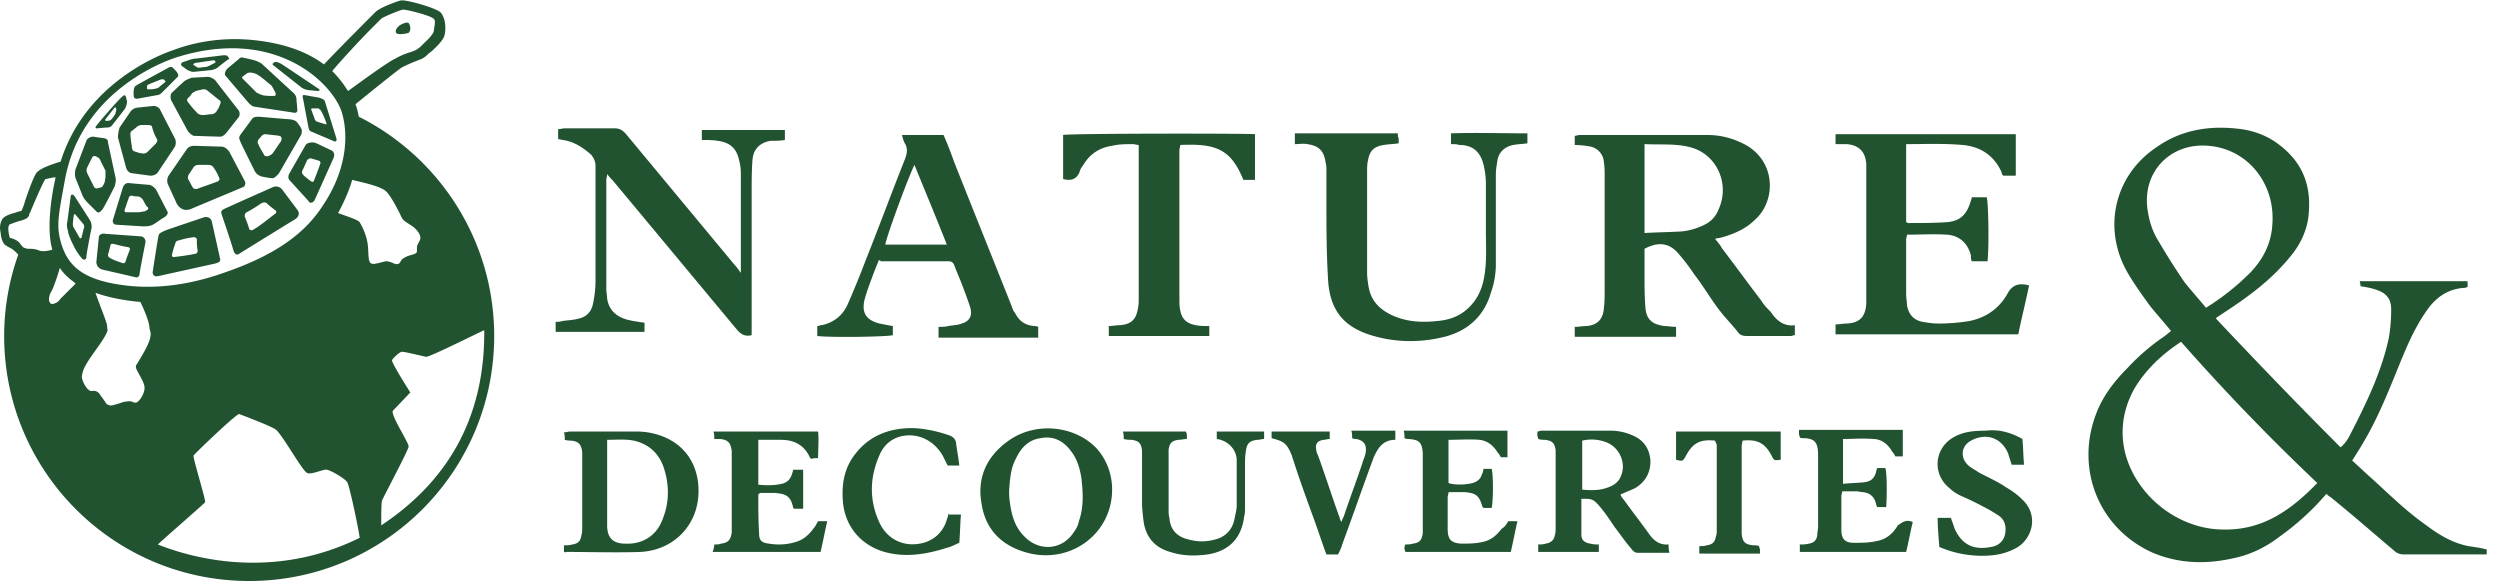 <svg xmlns="http://www.w3.org/2000/svg" width="172" height="40" fill="none" viewBox="0 0 172 40"><path fill="#215331" d="M169.771 19.402v.343c-.057 0-.114.057-.171.057-1.257.057-2.114.743-2.743 1.715-.743 1.085-1.257 2.285-1.771 3.542-.743 1.829-1.486 3.715-2.515 5.429-.228.4-.457.743-.742 1.2.457.4.857.8 1.314 1.2 1.2 1.086 2.343 2.229 3.714 3.2.914.686 1.829 1.257 2.972 1.486.4.057.8.114 1.257.228v.343h-5.657c-.286 0-.515-.057-.743-.286-1.429-1.2-2.857-2.457-4.343-3.657-.114-.057-.172-.114-.286-.228a17.8 17.8 0 0 1-3.257 2.971c-.971.743-2.057 1.257-3.257 1.486-1.829.4-3.657.343-5.429-.4-3.714-1.657-5.371-5.772-3.885-9.6.457-1.2 1.257-2.229 2.171-3.143a14.55 14.55 0 0 1 2.457-2.114c.172-.115.343-.286.514-.4-.514-.629-1.028-1.2-1.485-1.772-.572-.8-1.2-1.657-1.657-2.514-1.543-2.971-.686-6.457 2.114-8.343 1.771-1.257 3.771-1.543 5.886-1.257.8.114 1.6.4 2.285.857 2 1.372 2.572 3.143 2.286 5.314-.171 1.029-.629 1.886-1.257 2.629-1.257 1.543-2.8 2.686-4.457 3.771l-.515.343c-.057 0-.057.057-.114.114 2.8 2.972 5.657 5.943 8.572 8.858.342-.286.514-.572.685-.915 1.086-2.114 2.115-4.228 2.629-6.571.114-.629.171-1.314.171-2 0-.743-.343-1.143-1.085-1.372-.343-.114-.686-.17-1.029-.228 0-.057 0-.171-.057-.343h7.428zm-10.342 13.829a149.85 149.85 0 0 1-9.372-9.715c-1.314.858-2.4 1.886-3.2 3.2-.8 1.43-1.028 2.972-.628 4.515.8 2.971 3.714 5.2 6.742 5.2 2.686.057 4.629-1.314 6.458-3.2m-7.658-12.057a16.659 16.659 0 0 0 3.086-2.457c.914-.972 1.429-2.058 1.486-3.372.171-2.686-1.657-5.086-4.4-5.314-2.686-.229-4.629 1.885-4.172 4.514.115.743.343 1.429.743 2.057a46.52 46.52 0 0 0 1.772 2.8c.4.514.971 1.143 1.485 1.772M123.486 22.374v.685c-.115 0-.172.057-.286.057h-3.029c-.228 0-.457-.057-.571-.228-.4-.514-.857-.972-1.257-1.486-.629-.8-1.143-1.714-1.772-2.514a13.436 13.436 0 0 0-1.085-1.429c-.629-.742-1.372-.857-2.343-.343v1.715c0 .743 0 1.486.057 2.285.057.858.457 1.2 1.314 1.315.229 0 .514.057.8.057v.686h-6.971v-.686c.285 0 .571-.057.8-.057.743-.057 1.143-.457 1.2-1.2.057-.4.057-.857.057-1.257v-7.829c0-.343 0-.686-.057-1.028a1.153 1.153 0 0 0-.915-1.03 6.316 6.316 0 0 0-1.085-.113v-.629c.114 0 .228-.057.343-.057h8.8c.914 0 1.771.228 2.628.686 2.114 1.2 2.057 3.885.629 5.143-.629.628-1.429.97-2.229 1.2-.171.057-.343.057-.514.114.171.228.343.4.457.628.914 1.2 1.829 2.457 2.743 3.657.171.286.4.515.628.743.343.515.858 1.029 1.658.915M113.2 16.03c.914-.057 1.771-.057 2.571-.114a4.54 4.54 0 0 0 1.257-.343c.572-.229.972-.572 1.2-1.143.8-1.714-.057-3.772-1.885-4.286-1.029-.286-2.115-.171-3.2-.229v6.115zM131.143 9.917v5.37c.057 0 .115.058.115.058.857 0 1.771 0 2.628-.057.972-.057 1.429-.514 1.714-1.486 0-.057.058-.114.058-.228h1.028c.114.342.172 3.257.057 4.4h-1.085c-.058-.115-.058-.229-.058-.4-.228-.858-.8-1.372-1.657-1.429-.914-.057-1.828 0-2.743 0 0 .114-.057.229-.057.343v3.714c0 .286.057.572.057.8.115.629.458 1.029 1.086 1.143.343.057.686.114 1.086.114.686 0 1.428-.057 2.114-.171 1.143-.229 2.057-.857 2.629-1.886.343-.628.8-.743 1.485-.571-.228 1.143-.514 2.228-.742 3.371h-12.572v-.685c.286 0 .514-.058.8-.058.857-.057 1.257-.457 1.314-1.371V11.288c-.057-.857-.514-1.314-1.371-1.372h-.743v-.685h12.4v2.857h-.857c-.057-.057-.114-.114-.114-.229-.515-1.142-1.429-1.771-2.686-1.885-1.314-.115-2.571-.058-3.886-.058M51.714 23.06c-.457.114-.743-.058-1.028-.4-2.858-3.43-5.657-6.8-8.515-10.23-.114-.114-.228-.228-.4-.456 0 .171-.057.285-.057.4v7.542c0 .23.057.4.057.63.115.742.572 1.2 1.315 1.428.4.114.857.171 1.257.228v.629h-6.115v-.686c.115 0 .286 0 .458-.057.343-.057.742-.057 1.142-.172.515-.114.858-.457.972-1.028a7.616 7.616 0 0 0 .171-1.6v-7.886c0-.285-.114-.514-.285-.743-.572-.514-1.2-.914-1.943-1.028-.114 0-.172-.057-.343-.057v-.686c.171 0 .286-.057.457-.057h3.429c.343 0 .514.114.742.343l7.543 9.085c.115.115.229.286.4.515v-6.572c0-.4 0-.743-.114-1.143-.171-.857-.629-1.257-1.486-1.371-.343-.057-.685-.057-1.085-.057v-.686H54v.686c-.343.057-.629.057-.971.057-.743.114-1.2.571-1.258 1.314-.057.743-.057 1.543-.057 2.286v9.543zM99.829 9.916v-.742c1.714-.058 3.485 0 5.257 0v.685c-.343.057-.686.057-.972.115-.571.114-.971.457-1.085 1.028-.058.343-.115.686-.115 1.029v6.171c0 .629-.114 1.314-.343 1.943-.457 1.6-1.6 2.629-3.2 3.029-1.6.4-3.257.4-4.857-.058-2.057-.571-3.028-1.77-3.143-3.885-.114-1.829-.114-3.657-.114-5.429v-2.057c0-.171 0-.4-.057-.571-.114-.8-.457-1.143-1.257-1.258-.286-.057-.514 0-.857 0v-.742h7.085c0 .114 0 .228.058.342v.343c-.343.057-.686.057-1.029.115-.686.114-.971.4-1.086 1.085-.057.229-.057.458-.057.743v6.972c0 .342.057.685.114 1.028.172.857.686 1.429 1.486 1.829 1.029.514 2.114.571 3.2.457.743-.057 1.486-.286 2.057-.8.8-.686 1.143-1.6 1.257-2.629.115-.914.058-1.828.058-2.8v-3.2a5.65 5.65 0 0 0-.172-1.371c-.228-.857-.743-1.314-1.657-1.314-.171-.058-.343-.058-.571-.058M60.457 17.917l-.343.857c-.228.628-.457 1.2-.628 1.828-.229.915.114 1.429 1.028 1.657.286.058.572.115.914.172v.628c-.342.115-4.342.172-5.2.057v-.685c.115 0 .172-.057.286-.057.857-.172 1.486-.686 1.829-1.486a69.99 69.99 0 0 0 1.257-3.086c.914-2.285 1.771-4.628 2.686-6.914.114-.343.171-.629 0-.972-.115-.17-.172-.4-.229-.628h2.857c.286.628.514 1.257.743 1.886 1.314 3.314 2.629 6.571 3.943 9.885.057.172.114.343.229.457.285.572.685.858 1.314.915.057 0 .171 0 .285.057v.743h-6.857v-.743c.229 0 .457 0 .686-.057.286-.057.629-.057.914-.172.572-.171.743-.571.572-1.143-.172-.514-.343-.97-.514-1.428-.172-.457-.4-.971-.572-1.429-.057-.171-.171-.285-.4-.285h-4.686c0-.115-.057-.058-.114-.058m4.686-1.086c-.743-1.886-1.486-3.657-2.229-5.486-.457.914-2 5.143-2 5.486zM73.143 12.317v-3.03c.4-.113 12.457-.113 13.2-.056v3.143h-.8c-.858-2.115-1.886-2.515-4.343-2.4 0 .114-.057.228-.057.4v10.171c0 .286 0 .571.057.8.114.629.457.914 1.085 1.029.286.057.572.057.915.057v.685h-6.915v-.685c.229 0 .515-.057.743-.057.8-.057 1.143-.4 1.257-1.143.058-.229.058-.457.058-.686V9.974c-.115 0-.286-.058-.4-.058-.458 0-.972 0-1.429.115-.8.114-1.486.514-1.943 1.257-.114.171-.228.286-.286.514-.171.457-.514.686-1.142.515M108.799 34.317v2.457c0 .4.229.571.629.628.171.057.4.057.571.057v.515h-4.171v-.515c.171 0 .343 0 .514-.057.343-.057.571-.228.629-.571.057-.172.057-.343.057-.515V31.002c-.057-.514-.229-.685-.743-.743-.114 0-.286 0-.457-.057 0-.114-.057-.171-.057-.228v-.286c.114 0 .171-.057.285-.057h4.8c.457 0 .972.114 1.372.285.743.286 1.2.8 1.314 1.658.057.857-.286 1.543-1.029 2-.342.171-.685.285-1.028.457.057.114.114.228.228.343.572.8 1.2 1.6 1.772 2.4.286.4.686.742 1.314.685 0 .172 0 .343.057.572h-2.228c-.115 0-.286-.114-.4-.286-.4-.457-.743-.971-1.143-1.486-.343-.514-.686-1.028-1.086-1.485-.4-.458-.514-.458-1.2-.458m.057-4v3.37c.572.058 1.2.058 1.657-.113.4-.115.8-.343.972-.743.457-.915-.057-2.057-.972-2.4a2.779 2.779 0 0 0-1.657-.114M38.8 37.974V37.517c.229 0 .4 0 .572-.058.4-.057.57-.228.628-.628.057-.172.057-.4.057-.572v-5.143c-.057-.514-.228-.742-.743-.8-.114 0-.285 0-.457-.057 0-.171 0-.343-.057-.514.172 0 .286-.057.457-.057h4.515c.457 0 .914.057 1.314.171 1.943.515 3.028 2.057 2.971 4.057-.057 2.23-1.714 3.943-4 4.058-1.714.057-3.371 0-5.086 0-.057.057-.114 0-.171 0m2.972-7.715V36.145c0 .857.4 1.257 1.257 1.257 1.2.057 2.171-.571 2.571-1.714.457-1.143.457-2.343.057-3.543-.343-.971-1.028-1.6-2.057-1.829-.571-.114-1.143-.057-1.828-.057M76.514 33.688c0 3.029-2.857 5.143-5.829 4.343-1.714-.457-2.857-1.543-3.142-3.314-.343-1.772.285-3.258 1.771-4.343 1.829-1.372 4.571-1.143 6.114.457.686.743 1.086 1.771 1.086 2.857m-7.086.057c0 .229 0 .514.057.857.115.857.343 1.657.972 2.286 1.028 1.086 2.628.971 3.428-.286.172-.228.286-.457.343-.743.343-.971.286-1.943.172-2.971-.115-.686-.286-1.314-.743-1.886-.514-.685-1.2-1.028-2.057-.857-.857.114-1.372.686-1.715 1.429-.342.628-.4 1.371-.457 2.171M55.257 32.316v2.686h-.629l-.057-.057c-.171-.914-.628-.971-1.257-1.029h-1.029l-.114.115c0 .914 0 1.771.057 2.686 0 .457.172.628.686.685a3.94 3.94 0 0 0 2-.171c.457-.172.8-.514 1.086-.915.114-.114.171-.285.285-.457h.629c-.171.743-.286 1.372-.457 2.115h-7.429c.058-.172.115-.343.115-.515.171 0 .343 0 .457-.057.514-.057.685-.285.743-.8V31.06c-.058-.571-.229-.8-.8-.857h-.4c0-.171 0-.343-.057-.514h7.2c.057.571 0 1.143 0 1.829-.172 0-.343 0-.458.057-.057-.058-.114-.058-.114-.115-.4-.857-1.086-1.2-2-1.2h-1.543v3.086c.572.057 1.086.057 1.6-.057s.686-.457.8-.971zM131.599 35.917c-.171.685-.286 1.37-.457 2.057h-7.314v-.515c.228 0 .4 0 .628-.057.343-.057.515-.228.572-.571 0-.229.057-.4.057-.629V31.288c0-.914-.286-1.143-1.086-1.143-.057 0-.114 0-.171-.057 0-.057-.057-.172-.057-.229v-.285h7.142v1.828h-.514a1.196 1.196 0 0 0-.228-.343c-.286-.514-.743-.857-1.315-.857-.685-.057-1.371 0-2.057 0v3.086c.514-.057 1.029-.057 1.486-.114.457-.057.686-.286.8-.743 0-.057.057-.172.057-.229h.571c.115.343.115 1.886.058 2.686h-.629c0-.057-.057-.114-.057-.171-.114-.515-.4-.8-.914-.858-.172 0-.286-.057-.458-.057h-.971c0 .114-.057.229-.057.343v2.286c0 .628.228.914.857.914.514 0 1.029 0 1.543-.114.686-.114 1.143-.514 1.486-1.086.4-.286.628-.4 1.028-.229M103.771 35.86h.629c-.172.742-.286 1.37-.457 2.114h-7.257c0-.057-.058-.172-.058-.229 0-.057 0-.171.058-.286.171 0 .342 0 .514-.057.457-.057.628-.228.686-.743V31.174c-.058-.743-.229-.915-.972-.972-.057 0-.171 0-.286-.057 0-.171 0-.343-.057-.514h7.143v1.828h-.457a1.18 1.18 0 0 0-.229-.343c-.285-.457-.685-.8-1.257-.857-.685-.057-1.371 0-2.114 0v2.972c.457.171 1.429.114 1.829-.057.228-.115.4-.286.457-.515.057-.114.114-.228.114-.4h.571c.115.4.115 2.115 0 2.686h-.571c0-.057-.057-.057-.057-.057-.229-.8-.457-.971-1.257-1.029h-1.086c0 .172-.057.229-.057.343v2.172c0 .742.228.971.914 1.028.514 0 .972 0 1.486-.114.571-.114.971-.457 1.314-.914.229-.115.343-.343.457-.515M139.142 30.202c.057.572.057 1.2.114 1.772h-.857c-.057-.229-.171-.515-.228-.743-.343-.857-1.086-1.315-1.943-1.143a1.997 1.997 0 0 0-.8.343c-.515.4-.515 1.085-.057 1.543.228.228.514.342.742.514.629.343 1.315.629 1.886 1.029.4.228.8.514 1.143.857 1.143 1.085.686 2.685-.4 3.314a4.311 4.311 0 0 1-1.657.514 7.37 7.37 0 0 1-3.657-.571c-.057-.686-.115-1.315-.115-2h.915c.057.228.171.457.228.685.515 1.2 1.372 1.543 2.515 1.315.457-.057.857-.343.971-.857.114-.515 0-1.029-.457-1.315a10.625 10.625 0 0 0-1.086-.628 18.818 18.818 0 0 0-1.543-.743 2.923 2.923 0 0 1-.743-.514c-1.2-.972-1.028-2.743.286-3.486.686-.4 1.429-.457 2.229-.457.857-.114 1.714.114 2.514.571M83.714 30.202v-.514h3.257v.514c-.171 0-.286.057-.457.057-.514.058-.743.229-.8.8-.057.343-.057.629-.057.972v2.914c0 .172 0 .4-.057.572-.172 1.485-1.029 2.4-2.515 2.628-.857.114-1.714.114-2.571-.171-1.029-.286-1.657-.972-1.829-2.057-.057-.458-.114-.915-.114-1.372V31.002c-.057-.514-.228-.685-.743-.743-.171 0-.285 0-.514-.057 0-.171 0-.343-.057-.514H81.6c0 .057.057.171.057.229v.285c-.172 0-.4.057-.572.057-.457.058-.628.229-.685.686v4.114c0 .172 0 .4.057.572.057.857.571 1.314 1.314 1.486.629.17 1.2.17 1.829 0 .685-.172 1.143-.63 1.314-1.315.057-.343.171-.685.171-1.028v-3.086c0-.743-.571-1.371-1.371-1.486M65.257 35.402h.857c-.057.629-.057 1.257-.114 1.943-.286.114-.571.286-.857.343-1.429.457-2.857.686-4.286.286-1.6-.457-2.685-1.715-2.857-3.372-.114-1.2.057-2.343.8-3.314 1.029-1.372 2.514-1.886 4.172-1.829.8.058 1.6.229 2.4.515.228.114.342.228.4.457.057.514.17 1.028.228 1.6h-.8l-.343-.686c-.628-1.086-1.771-1.6-2.914-1.314-.629.171-1.086.571-1.371 1.143-.743 1.6-.8 3.2-.058 4.8.572 1.2 1.772 1.714 3.029 1.371.8-.228 1.371-.8 1.6-1.6.057-.171.114-.286.114-.457-.057.171-.057.171 0 .114M96 30.26c-.858 0-1.2.57-1.486 1.2-.743 2-1.429 4-2.171 6-.058.228-.172.456-.286.685h-.8c-.343-.914-.629-1.829-.972-2.743-.457-1.257-.914-2.514-1.314-3.771-.057-.114-.057-.229-.114-.343-.343-.8-.514-.914-1.372-1.143v-.457h4v.514c-.171 0-.285.057-.4.057-.457.058-.628.286-.514.743 0 .114.057.229.114.343.515 1.429.972 2.857 1.486 4.286 0 .057.057.171.114.285.058-.171.115-.285.172-.4.4-1.2.857-2.4 1.257-3.6.057-.228.171-.457.228-.685.115-.572-.057-.915-.628-1.029-.057 0-.171 0-.286-.057 0-.171 0-.343-.057-.514H96zM117.999 30.317c-1.028-.115-1.543.17-2 1.028-.228.4-.228.4-.686.286v-1.943h7.2v1.943c-.457.057-.457.057-.628-.286-.457-.857-.972-1.143-2-1.028 0 .114-.057.228-.057.4v6c.057.57.228.742.8.8.114 0 .285 0 .4.057 0 .114.057.171.057.228v.286h-4.172v-.514c.172 0 .343 0 .515-.057.4-.058.571-.23.628-.63.057-.113.057-.285.057-.4v-5.885c-.057-.171-.114-.228-.114-.285M29.829 1.288C29.6 1.059 28 .659 27.714.659c-.228.057-1.257.457-1.485.629l-.629.628c-.857.858-2.171 2.286-2.743 2.972.572.571.857 1.028 1.086 1.371.8-.571 2.743-2 3.257-2.228a4.773 4.773 0 0 1 1.086-.457c.171-.058.4-.172.4-.172.057-.057.171-.114.285-.228l.229-.229c.114-.114.457-.4.629-.743 0-.057.057-.228.057-.4.057-.171.057-.457-.057-.514m-26 10.914c-.286 0-.572.114-.686.114-.114 0-1.086 2.343-1.086 2.343-.057.057-.057.115-.057.172-.114.228-.343.286-.743.4a7.613 7.613 0 0 0-.628.228c0 .058-.058.115-.058.229 0 .228.058.571.115.686.171 0 .457.171.457.171a.689.689 0 0 1 .286.286c.114.114.171.228.285.228.115.057.172.057.286.057.171 0 .4 0 .686.115.285.114.743 0 .914-.057-.514-1.772.171-4.743.229-4.972m24.628 3.429c-.286-.229-.686-.4-.8-.629-.114-.228-.628-1.314-1.028-1.771-.343-.4-1.486-.629-2.4-.857-.229.857-.8 2-.972 2.285.629.229 1.372.457 1.486.629.114.171.514.914.571 1.657.057.686 0 1.143.286 1.2.171.057.629-.114.971-.171.343 0 .629.285.858.171.114-.057.171-.286.285-.343.229-.171.457-.228.686-.285.171-.058.286-.115.286-.23v-.285c0-.171.228-.457.228-.571.057-.229-.171-.572-.457-.8m-18.8 5.143c-.686-.058-2-.229-3.086-.629.286.857.8 2.057.8 2.286 0 .228.058.228 0 .4-.342.8-1.371 1.886-1.657 2.686-.057.228-.114.4-.057.57.114.344.286.63.457.744.115.114.286.057.343.057.114 0 .286.057.4.228.114.172.343.458.4.572.057.114.286.286.572.171.285-.057.685-.228.8-.228.114 0 .228-.057.457 0 .285.171.4 0 .514-.114.114-.115.343-.515.343-.8.057-.343-.514-1.143-.572-1.372-.057-.171 0-.229.115-.4.057-.114.8-1.257.857-1.771.057-.172 0-.4-.057-.572 0-.571-.629-1.828-.629-1.828M4.114 18.43c-.114.457-.457 1.428-.571 1.6-.114.171-.172.4-.172.571 0 .172.115.4.343.286.229-.057.4-.229.4-.286L5.2 19.517c-.057-.115-.629-.4-1.086-1.086m19.372-10.8c-.743-2.057-4.686-5.829-11.429-3.657-.686.228-6.514 2.285-7.6 8.457-.457 2.457-.571 3.086-.286 4.171.458 1.715 1.543 2.514 3.658 2.915 1.257.228 3.942.57 7.714-.8 2.971-1.03 5.257-2.4 6.628-4.515 1.943-2.857 1.715-5.371 1.315-6.571M22.4 32.316c-.229 0-.971.343-1.257.23-.343-.115-1.829-2.858-2.229-3.03-.343-.228-2.285-.97-2.457-1.028-.171-.057-3.143 2.8-3.143 2.857-.057.114.857 3.086.8 3.2 0 .057-2.457 2.172-3.257 2.914 3.314 1.315 8.572 2.172 13.886-.457 0-.228-.686-3.6-.857-3.828-.115-.229-1.257-.915-1.486-.858m6.914-7.77c-.057 0-1.428-.344-1.657-.344-.171 0-.628.457-.686.572-.057.171 1.258 2.228 1.258 2.228s-1.143 1.2-1.2 1.257c-.172.286 1.085 2.172 1.085 2.457 0 .23-1.714 3.43-1.828 3.715-.057.114-.057 1.143-.057 1.714 5.085-3.371 7.142-8.057 7.085-13.429-.857.4-3.828 1.886-4 1.83M34 23.115c0 9.315-7.543 16.858-16.857 16.858S.286 32.43.286 23.117c0-1.943.343-3.83.971-5.6l-.286-.286c-.057 0-.114-.115-.171-.115l-.4-.228c-.171-.114-.286-.343-.343-.743 0-.114-.057-.286-.057-.457 0-.229.057-.457.171-.629.172-.228.572-.342.972-.457.114-.057.286-.057.343-.114.057-.114.171-.4.228-.629.286-.857.572-1.6.743-1.885.172-.343.972-.629 1.714-.857 1.715-5.486 7.029-7.43 7.715-7.658 1.2-.457 3.2-.971 5.714-.685 2 .228 3.543.8 4.686 1.657C23.37 3.288 25.6 1.059 25.829.83c.342-.343 1.657-.8 1.771-.8.343-.057 2.229.457 2.686.8.457.457.4 1.485.228 1.771-.228.4-.571.686-.8.914l-.228.172c-.115.114-.229.228-.343.286-.057.057-.229.114-.514.228-.286.114-.972.4-1.086.514-.114.058-2.114 1.658-3.086 2.458.114.285.172.571.229.857C30.17 10.774 34 16.488 34 23.116"/><path fill="#215331" d="M28.171 1.688c-.057-.229-.343-.114-.571 0-.229.114-.457.4-.343.571.114.172.686.057.857 0 .172-.171.114-.457.057-.571M18.8 4.488l1.886 1.486c.114.114.4.228.571.228l.572.057c.171 0 .228-.057.057-.171 0 0-2.457-1.657-2.571-1.714-.115-.058-.229-.115-.4-.115-.115.115-.229.115-.115.229M22.457 8.488a4.426 4.426 0 0 0-.4-.914c-.057-.058-.114-.058-.114-.115h-.457c-.057 0-.114.057-.057.115.057.171.171.457.228.628 0 .057.115.172.172.172.171.057.343.114.571.171.057.057.057 0 .057-.057m.686 1.028c.057.172-.057.286-.228.172l-1.486-.629c-.172-.057-.172-.171-.229-.4l-.343-1.828c-.057-.172-.057-.343.115-.286l.971.171c.172.058.343.115.4.229zM21.943 11.06c-.172-.058-.4-.115-.572-.172a.434.434 0 0 0-.228.114c-.114.229-.229.515-.343.743-.057.114 0 .229.057.286.172.171.4.343.572.457.057.057.17 0 .17-.057.172-.457.344-.857.458-1.257-.057-.057-.057-.115-.114-.115m.971-.115-1.257 2.8c-.114.229-.343.286-.457.057l-1.143-1.257c-.171-.171-.286-.286-.171-.571l1.143-2c.114-.172.514-.229.742-.115l1.086.515c.172.171.172.342.057.571M18.343 13.974c-.057-.058-.229-.058-.343 0-.343.228-.686.457-1.029.628-.114.057-.171.229-.114.343.114.286.229.572.286.8.057.114.171.114.285.057.572-.343 1.03-.743 1.486-1.085.114-.058.114-.172.057-.23-.228-.17-.457-.342-.628-.513m2.114.457c.171.228.114.457-.114.628 0 0-3.715 2.286-3.886 2.4-.171.115-.286.058-.4-.228-.057-.286-.8-2.457-.8-2.457-.057-.229-.057-.286.172-.4.228-.115 3.314-1.486 3.314-1.486a.545.545 0 0 1 .686.171zM13.314 16.317a6.638 6.638 0 0 0-1.029.228.246.246 0 0 0-.228.229 4.205 4.205 0 0 0-.229.8c0 .057.057.114.115.114.457-.057.971-.114 1.485-.229.115 0 .172-.114.172-.228-.057-.229-.057-.515-.057-.743 0-.114-.115-.171-.229-.171m1.829 1.485c.057.229-.172.286-.4.343l-3.886.857c-.229.057-.4-.114-.343-.343 0 0 .343-2.285.4-2.457 0-.171.343-.286.457-.343.114-.057 2.686-.914 2.686-.914.228-.057.457.057.514.286zM8.8 17.002c-.4-.057-.743-.171-1.028-.228-.057 0-.172 0-.172.114-.057.228-.114.457-.171.628 0 .058 0 .115.057.172.229.171.571.286.914.4.115.057.172 0 .229-.057.057-.229.171-.514.286-.8.057-.115 0-.229-.115-.229m1.2-.285s-.4 2-.4 2.17c-.057.172-.114.23-.343.172-.228-.057-2.228-.514-2.228-.514a.549.549 0 0 1-.4-.514l.171-1.714c0-.172.229-.286.457-.23l2.4.172c.229 0 .4.229.343.457M19.371 9.516c0-.057-.057-.17-.171-.17-.286-.058-.572-.058-.914-.115a.436.436 0 0 0-.286.114c-.057.114-.172.171-.229.286-.057.057-.057.228 0 .285.115.286.286.515.4.743.058.115.229.115.343.057.114-.057.229-.114.286-.228.171-.229.343-.514.514-.743.057-.057.057-.171.057-.286zm-1.828 2.286s-.972-1.943-1.029-2.114c-.057-.172-.114-.229.057-.457l.8-1.086c.115-.114.286-.114.457-.114l2 .171c.172 0 .458.057.572.172.114.114.343.457.343.514.057.171 0 .228 0 .343-.057.114-1.486 2.571-1.543 2.685-.114.115-.286.343-.457.343-.114 0-.457-.057-.743-.114-.286-.114-.343-.171-.457-.343M14.685 11.517c-.057-.115-.228-.172-.343-.172h-.685c-.115 0-.286.057-.343.172l-.343.514c-.057.114-.057.285 0 .343.114.171.171.342.286.514.057.114.171.114.285.114.458-.171.972-.343 1.429-.514.114-.057.171-.171.114-.229a3.08 3.08 0 0 0-.4-.742m-3.085.57 1.257-1.828c.114-.171.343-.228.514-.228l1.886.057c.171 0 .4.171.514.343l1.086 2.057c.057.171 0 .343-.172.4l-3.543 1.486c-.571.228-.857-.172-.971-.343l-.629-1.372c-.057-.171-.057-.4.058-.571M14.23 6.202c-.058-.057-.172-.057-.287-.057-.171.057-.285.057-.457.114a1.247 1.247 0 0 0-.286.172c-.057.114-.17.228-.285.343a.174.174 0 0 0 0 .228c.171.229.4.514.686.8.057.057.228.114.342.114.229 0 .4-.057.629-.057.114 0 .286-.114.343-.228.114-.172.171-.286.228-.457.057-.115.057-.229-.057-.286zm-1.315 2.8-1.143-2.114c-.057-.172-.057-.4.057-.514l.8-.743c.114-.115.4-.229.572-.286l1.085-.057c.172 0 .4.114.515.228l1.6 2.058c.114.114.114.4 0 .514l-.858 1.086c-.114.114-.228.228-.4.228-.171 0-1.828-.057-1.828-.057a1.07 1.07 0 0 1-.4-.343M10.457 8.716c0-.057-.114-.114-.229-.114h-.514a.603.603 0 0 0-.285.114c-.115.115-.229.172-.343.286-.057 0-.115.114-.115.172 0 .285.058.628.115 1.028 0 .114.114.229.228.229.172.057.286.114.457.114.115.057.286 0 .4-.114l.515-.515c.114-.114.171-.228.114-.342a3.342 3.342 0 0 1-.343-.858m-2.228.058.742-1.086a.682.682 0 0 1 .515-.286l1.085-.114c.172 0 .4.114.457.286l1.03 2c.056.171.056.4-.058.571l-1.143 1.714c-.114.172-.343.229-.514.229l-1.257-.171c-.172 0-.343-.172-.4-.343l-.572-2.115c0-.228.057-.514.115-.685M11.257 5.46h-.172l-.857.342c-.057.057-.114.057-.114.114v.172c0 .057.057.057.114.057.114 0 .343 0 .514-.057a.433.433 0 0 0 .229-.114c.114-.115.229-.172.343-.286.057-.057.114-.114.057-.114zM9.2 6.601s-.058-.514.114-.686c.171-.114 2.171-1.2 2.171-1.2.172-.114.343-.17.457 0 0 0 .458.4.286.572L11.2 6.316c-.115.115-.229.23-.4.23l-1.258.228c-.171.057-.342 0-.342-.172M9.829 13.745c-.057-.114-.172-.171-.286-.228-.171 0-.286 0-.457-.058-.114 0-.229.058-.229.172-.114.285-.171.514-.285.8 0 .114 0 .171.114.171h.857c.114 0 .286-.057.4-.057l.114-.057c.115-.057.172-.114.115-.229-.172-.114-.229-.343-.343-.514m1.486 1.2c-.229.114-.572.4-.8.514-.229.115-.458.115-.686.115L8 15.459c-.171 0-.285-.171-.228-.342l.685-2.23c.058-.17.229-.342.458-.285l1.314.114c.171 0 .4.172.514.343l.8 1.543c0 .114-.057.229-.228.343M18.057 6.545c.172.057.629.057.686.057.114 0 .229 0 .229-.114s-.115-.286-.115-.286c-.057-.114-.171-.343-.285-.4-.343-.286-.8-.686-1.029-.743-.171-.057-.4-.114-.572 0l-.228.172c-.114.057-.114.171 0 .228l.914.915c.114.057.229.114.4.171m-2.343-1.886.686-.571c.114-.114.172-.172.343-.114.057 0 .8.171.914.228.114.057.286.114.4.229l2.172 2a.617.617 0 0 1 .171.4c0 .114.057.628.057.743 0 .114-.057.228-.285.171l-2.629-.4c-.171 0-.343-.171-.457-.286l-1.6-1.885c-.057-.115.057-.4.228-.515M6.972 11.174c-.058-.115-.115-.286-.23-.343l-.113-.057c-.115-.057-.229-.057-.286.057L6 11.517a.488.488 0 0 0 0 .4l.457.914c.057.114.172.171.286.114l.229-.057c.114-.057.17-.229.228-.343l.057-.343v-.457zM5.2 12.259a1.174 1.174 0 0 1 0-.628l.743-1.943c.057-.172.286-.286.457-.286l.8.114c.172.058.229.115.229.286l.514 2.4c.057.172 0 .457-.057.629 0 0-.743 1.486-.857 1.6-.115.114-.229.286-.4.114L6 13.916c-.114-.114-.286-.342-.343-.514zM13.657 4.66l.515-.058c.114 0 .514-.228.628-.286.057-.057 0-.17-.114-.17l-1.143.17c-.114 0-.286.058-.228.172 0-.057.228.171.342.171m-1.142-.115c-.115-.114-.058-.229.114-.286l.171-.057c.172-.057.457-.171.686-.171l1.886-.229c.114 0 .228 0 .285.057.057.115.172.172.057.229-.114.057-.685.514-.685.514-.114.114-.4.229-.572.229l-1.142.114c-.172 0-.229-.057-.4-.114zM7.943 7.802c0-.057.057-.171.057-.286 0-.057-.057-.171-.114-.114l-.629.8c-.057.057 0 .114.057.114 0 0 .229 0 .286-.057.057 0 .343-.4.343-.457m-1.314.857c.057-.114 1.485-1.771 1.771-2 .057-.057.172-.171.229-.057.057.057.057.229.114.343 0 .171-.057.4-.171.571l-.8 1.029c-.115.171-.229.229-.4.229-.172 0-.686.057-.686.057-.172 0-.114-.115-.057-.172M5.2 14.774c-.058-.057-.115-.057-.115 0 0 0-.114.685-.057.8l.457.8c.057.057.057 0 .115 0l.171-.686c.057-.057 0-.171 0-.229zm.971.343c.114.17.171.457.114.628 0 0-.343 1.714-.343 1.943 0 .171-.171.229-.285.114a3.887 3.887 0 0 1-.629-.971c-.171-.343-.343-.743-.343-.915-.057-.17-.114-.457-.057-.628l.229-1.714c0-.172.114-.286.285-.057z"/></svg>